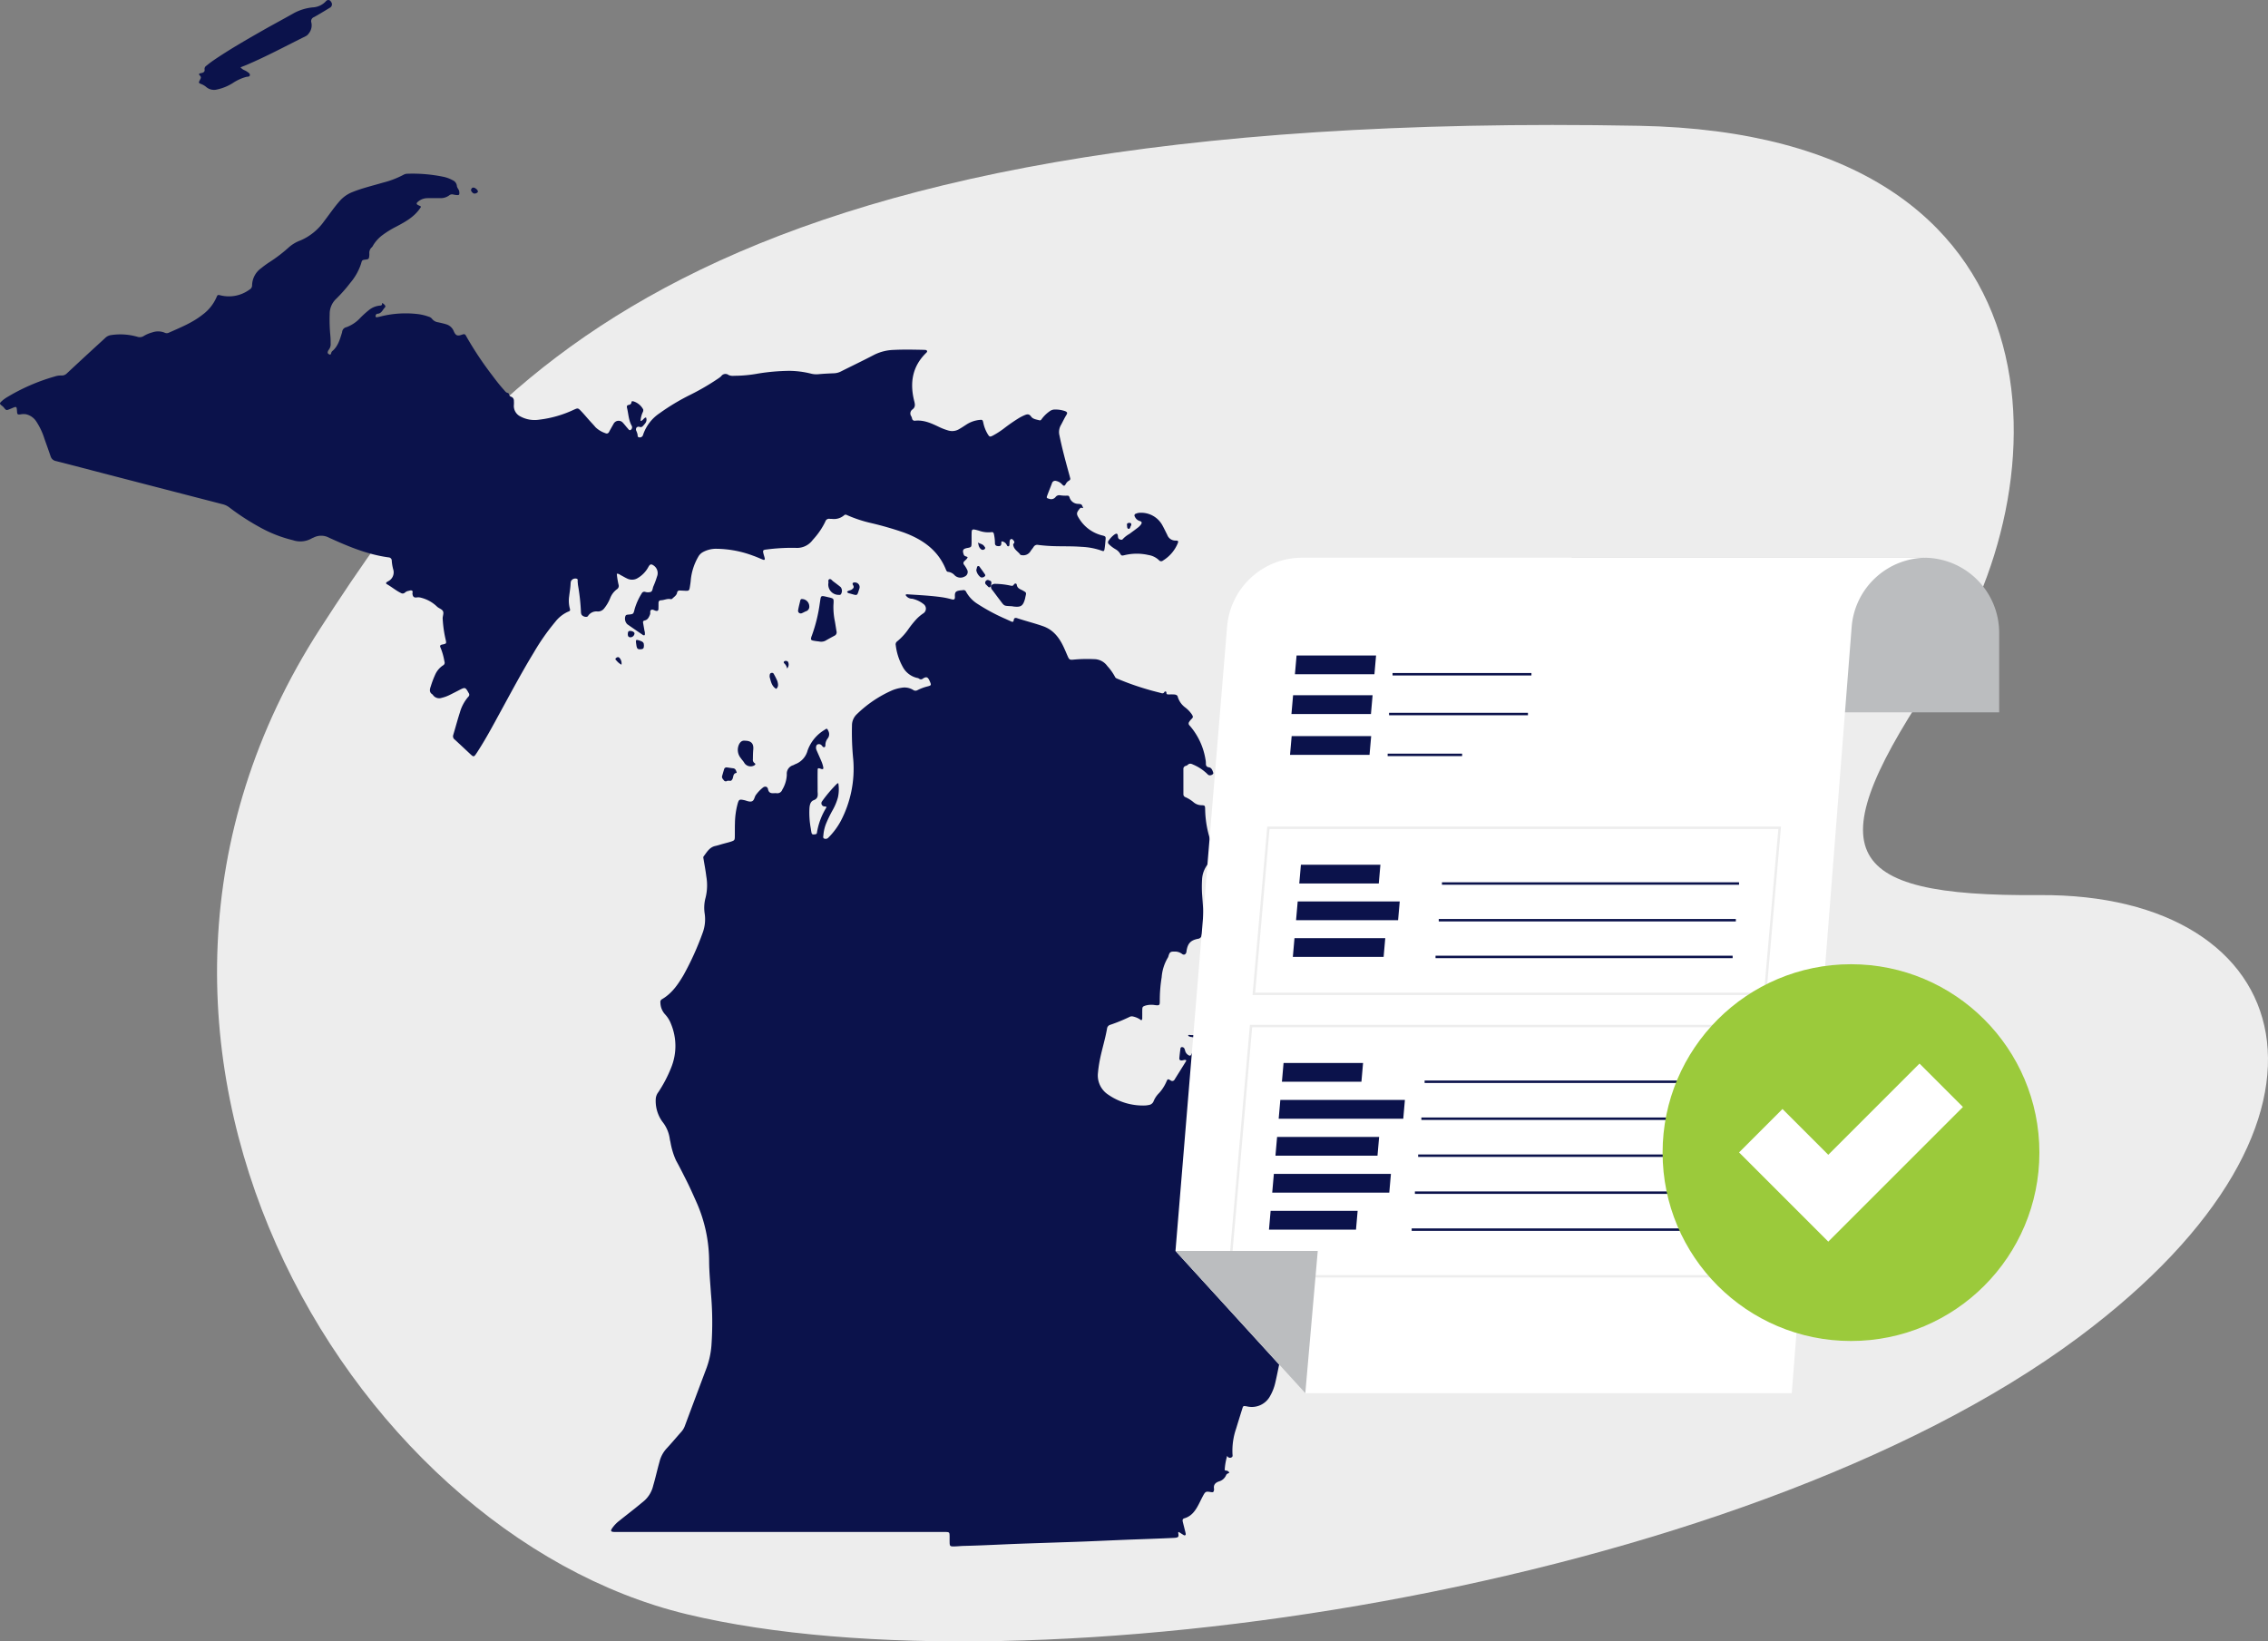 <svg id="b9ac9216-a097-45c0-87b3-8cd411a424f5" data-name="Michigan" xmlns="http://www.w3.org/2000/svg" width="603.865" height="437.063" viewBox="0 0 603.865 437.063"><rect x="0" y="0" width="603.865" height="437.063" fill="#808080" stroke="none"/><path d="M126.967,208.817c42.198-65.311,98.11-138.63,351.195-133.882,117.011,2.195,112.344,97.365,79.795,145.243s-27.229,60.013,26.697,59.602c68.995-.527,88.493,59.666,10.47,117.773-90.279,67.235-279.699,95.486-370.442,73.737C133.938,449.541,56.329,318.146,126.967,208.817Z" transform="translate(-41.722 -41.44)" fill="#ededed"/><path d="M261.807,256.369a.628.628,0,0,0-.515-.194.849.849,0,0,1-.697-1.358,36.183,36.183,0,0,1,4.028-4.741c.046-.042.132-.04.306-.088a10.204,10.204,0,0,1-.104,3.783,14.795,14.795,0,0,1-1.343,3.273,33.762,33.762,0,0,0-1.796,3.665,10.727,10.727,0,0,0-.734,3.126c-.028.325-.185.793.286.924a.991.991,0,0,0,1.063-.3,18.865,18.865,0,0,0,3.316-4.472,29.998,29.998,0,0,0,3.287-16.313,71.588,71.588,0,0,1-.338-9.015,4.09,4.09,0,0,1,1.306-3.06,31.76,31.76,0,0,1,9.489-6.378,10.557,10.557,0,0,1,2.379-.64,4.386,4.386,0,0,1,3.099.561,1.059,1.059,0,0,0,1.191.058,12.318,12.318,0,0,1,2.716-1.001c.936-.252.966-.337.572-1.268-.028-.066-.061-.13-.09-.195-.456-1.026-.843-1.203-1.781-.607a.764.764,0,0,1-1.035.006,1.249,1.249,0,0,0-.498-.183,5.779,5.779,0,0,1-3.862-3.007,15.493,15.493,0,0,1-1.831-5.693.981.981,0,0,1,.387-1.04,16.044,16.044,0,0,0,3.091-3.412,27.291,27.291,0,0,1,1.956-2.424,10.815,10.815,0,0,1,1.967-1.658,1.493,1.493,0,0,0,.02-2.411,7.367,7.367,0,0,0-3.064-1.444,1.978,1.978,0,0,1-1.747-1c.223-.268.531-.17.796-.152,3.072.203,6.149.343,9.199.803a20.776,20.776,0,0,1,2.2.49c.782.206.979.036.943-.743-.051-1.099.191-1.41,1.259-1.589.282-.047.572-.046.855-.088a.729.729,0,0,1,.87.44,8.739,8.739,0,0,0,3.072,3.237,51.044,51.044,0,0,0,7.575,4.044c.42.2.851.379,1.271.58.376.179.696.258.762-.311.068-.584.402-.696.913-.526,2.277.758,4.609,1.334,6.877,2.127,2.713.949,4.291,3,5.459,5.468.368.777.699,1.571,1.039,2.36.476,1.107.576,1.196,1.779,1.065a37.297,37.297,0,0,1,4.722-.136c.179.003.358.016.537.023a4.333,4.333,0,0,1,3.585,1.827,13.979,13.979,0,0,1,2.05,2.874c.145.37.532.461.855.602a72.513,72.513,0,0,0,7.902,2.78c1.096.332,2.212.6,3.32.891.398.105.787.311,1.093-.24a.283.283,0,0,1,.519.197c-.014.54.36.435.652.474a12.647,12.647,0,0,1,1.601.014c.377.097.681.192.772.616a5.419,5.419,0,0,0,2.005,2.846,7.986,7.986,0,0,1,1.766,1.864c.378.654.348.754-.24,1.323a4.109,4.109,0,0,0-.46.588.734.734,0,0,0,.104,1.045,18.075,18.075,0,0,1,4.192,8.927,5.02,5.02,0,0,1,.12,1.065c-.013.602.085.989.822,1.111.712.117.942.838,1.14,1.444.136.417-.715.853-1.208.624a1.381,1.381,0,0,1-.413-.335,12.118,12.118,0,0,0-3.748-2.466c-.522-.262-.988-.383-1.458.106a1.616,1.616,0,0,1-.58.269.809.809,0,0,0-.544.836q.004,3.332.003,6.664a.815.815,0,0,0,.571.816,8.964,8.964,0,0,1,2.173,1.374,3.326,3.326,0,0,0,2.074.759c.886.025.95.108.97,1.026a27.813,27.813,0,0,0,1.654,9.047,5.414,5.414,0,0,1-.257,4.276,13.473,13.473,0,0,1-1.058,1.868,7.008,7.008,0,0,0-1.153,3.534,30.811,30.811,0,0,0,.018,4.189c.17,2.357.379,4.712.336,7.079a16.909,16.909,0,0,1-.46,3.616,1.12,1.12,0,0,1-1.004.937c-1.96.391-2.715,1.236-3.031,3.23-.017.106-.016.216-.042.319-.159.639-.675.866-1.178.455a3.097,3.097,0,0,0-2.011-.603c-1.047-.023-1.266.154-1.575,1.176a1.359,1.359,0,0,1-.147.4,11.861,11.861,0,0,0-1.669,5.276,37.727,37.727,0,0,0-.497,6.312c.009,1.147-.1,1.214-1.254,1.091a5.77,5.77,0,0,0-2.554.119c-.764.265-.837.345-.857,1.144-.016.645.005,1.29-.011,1.935-.007.271.081.577-.249.852a5.433,5.433,0,0,0-2.158-1.008,1.274,1.274,0,0,0-.931.078,44.3,44.3,0,0,1-5.166,2.121,1.173,1.173,0,0,0-.861.98c-.477,2.756-1.324,5.427-1.884,8.165a33.457,33.457,0,0,0-.536,3.611,6.102,6.102,0,0,0,2.716,5.836,16.248,16.248,0,0,0,9.618,2.9,6.421,6.421,0,0,0,1.171-.134,1.601,1.601,0,0,0,1.338-1.09,6.496,6.496,0,0,1,1.451-2.115,11.012,11.012,0,0,0,1.911-2.967c.352-.8.386-.822,1.122-.393a.692.692,0,0,0,1.086-.237q1.541-2.456,3.069-4.921c.029-.047-.009-.135-.017-.217-.391-.192-.763.056-1.146.07-.454.017-.697-.174-.656-.624.071-.784.165-1.567.273-2.346.032-.232.039-.543.372-.576a.708.708,0,0,1,.708.398,3.016,3.016,0,0,1,.202.607,1.794,1.794,0,0,0,.639.968c.593.453.831.421,1.111-.25a21.318,21.318,0,0,1,1.906-3.11c.473-.746.429-.844-.449-1.029-.49-.103-.988-.171-1.479-.274a1.713,1.713,0,0,1-.955-.346c.163-.324.397-.193.591-.184a14.496,14.496,0,0,0,3.212-.147,2.217,2.217,0,0,0,1.968-1.579c.103-.341.293-.66.371-1.005.113-.502.315-.874.879-.927a.199.199,0,0,0,.1-.035c1.69-1.328,3.677-1.467,5.711-1.457a7.503,7.503,0,0,0,1.275-.175,2.846,2.846,0,0,0,2.221-1.657c.885-1.81.556-1.546,2.581-1.57a20.408,20.408,0,0,0,2.252-.112,8.569,8.569,0,0,1,3.405.313,11.319,11.319,0,0,1,7.495,5.802,34.737,34.737,0,0,1,2.6,7.381c1.25,5.049,1.923,10.203,2.784,15.322a59.733,59.733,0,0,0,1.959,8.801,4.027,4.027,0,0,1,.197,1.16q.108,4.081.228,8.162c.048,1.574.117,3.148.169,4.722a6.645,6.645,0,0,0,.585,2.057c1.344,3.666,2.682,7.334,3.689,11.112.203.761.382,1.529.579,2.292a1.3,1.3,0,0,1-.352,1.193c-1.217,1.74-2.48,3.505-1.993,5.874a17.648,17.648,0,0,1,.559,4.036,7.001,7.001,0,0,1-.664,2.906,31.677,31.677,0,0,0-1.807,4.481,5.636,5.636,0,0,0-.403,3.046.796.796,0,0,1-.387.825c-.58.479-1.172.943-1.752,1.423a11.793,11.793,0,0,0-2.446,2.548,1.267,1.267,0,0,1-1.836.238.326.326,0,0,1-.048-.472,1.713,1.713,0,0,1,.872-.586c.681-.298.722-.506.293-1.133a1.511,1.511,0,0,0-.199-.253,1.5,1.5,0,0,1-.32-2.069,12.541,12.541,0,0,0,.683-2.365.585.585,0,0,0-.327-.793q-1.298-.648-2.596-1.296a.579.579,0,0,0-.769.152,6.952,6.952,0,0,1-3.705,2.036c-.754.197-.809.331-.535,1.073.185.502.436.981.653,1.472.188.426.393.846.548,1.284.461,1.307.373,1.448-.982,1.262a1.604,1.604,0,0,0-1.842.861,9.901,9.901,0,0,0-1.129,2.998c-.377,1.75-.711,3.511-1.12,5.253a12.805,12.805,0,0,1-1.368,3.605,5.534,5.534,0,0,1-6.078,2.853c-.106-.017-.211-.044-.317-.059-.799-.115-.81-.118-1.056.664q-.837,2.665-1.653,5.337a18.044,18.044,0,0,0-.948,6.77c.025.309.108.689-.281.843a.777.777,0,0,1-1.128-.434,16.246,16.246,0,0,0-.656,3.587.282.282,0,0,0,.3.355,1.004,1.004,0,0,1,.925.574c-.294.195-.7.235-.864.654a2.918,2.918,0,0,1-1.88,1.657c-.974.335-1.52.888-1.333,1.977a1.031,1.031,0,0,1-.012.321c-.083.549-.222.642-.802.547-1.377-.226-1.482-.184-2.155,1.066-.407.757-.768,1.539-1.168,2.299-.852,1.619-1.871,3.073-3.759,3.614-.524.15-.515.533-.418.942.182.767.383,1.529.573,2.294.061.243.122.487.171.732.035.174.088.379-.068.505-.206.168-.403.015-.582-.095-.392-.242-.779-.493-1.171-.743-.078.088-.165.145-.158.184.216,1.104.17,1.332-1.162,1.397-3.362.164-6.725.279-10.088.399-4.544.162-9.086.383-13.629.564-2.755.109-5.512.188-8.268.284-4.33.152-8.661.278-12.99.47-3.613.16-7.225.331-10.841.415-.93.022-1.858.133-2.788.143-.942.01-1.058-.126-1.082-1.043-.016-.609.007-1.219-.009-1.827-.024-.879-.103-.951-1.014-.982-.358-.012-.717-.004-1.075-.004q-43.104-0-86.208-0c-.394,0-.79.018-1.182-.014-.7-.057-.81-.283-.419-.897a8.885,8.885,0,0,1,1.991-2.096c1.367-1.101,2.758-2.173,4.129-3.269q1.301-1.04,2.574-2.114a7.781,7.781,0,0,0,2.287-3.943c.485-1.648.874-3.325,1.308-4.988.126-.485.26-.969.393-1.452a8.064,8.064,0,0,1,1.867-3.457c1.344-1.439,2.601-2.959,3.912-4.43a4.812,4.812,0,0,0,.937-1.549q2.909-7.804,5.841-15.599a22.333,22.333,0,0,0,1.249-5.865,87.315,87.315,0,0,0-.131-13.842c-.182-2.823-.464-5.646-.486-8.47a39.127,39.127,0,0,0-3.423-15.948c-.837-1.863-1.651-3.736-2.575-5.557-.924-1.821-1.824-3.656-2.82-5.437a20.02,20.02,0,0,1-1.484-4.916,7.245,7.245,0,0,1-.178-.84,9.259,9.259,0,0,0-1.964-4.556,9.416,9.416,0,0,1-1.766-6.079,3.279,3.279,0,0,1,.679-1.775,35.212,35.212,0,0,0,3.471-6.659,15.295,15.295,0,0,0-.094-11.531,7.829,7.829,0,0,0-1.577-2.541,4.733,4.733,0,0,1-1.239-3.127.853.853,0,0,1,.419-.907c2.614-1.508,4.248-3.903,5.736-6.414a76.76,76.76,0,0,0,5.09-11.245,10.345,10.345,0,0,0,.538-5.158,10.257,10.257,0,0,1,.252-4.249,13.775,13.775,0,0,0,.18-5.656c-.186-1.562-.488-3.111-.743-4.665-.035-.214-.11-.451.025-.627.86-1.122,1.544-2.438,3.112-2.784.698-.154,1.379-.384,2.069-.575.69-.192,1.389-.353,2.07-.575.999-.325,1.054-.418,1.066-1.446.014-1.182-.009-2.366.032-3.547a21.196,21.196,0,0,1,.712-5.095c.332-1.168.482-1.224,1.684-.981.698.141,1.428.552,2.089.333.664-.22.687-1.114,1.065-1.669a10.297,10.297,0,0,1,1.837-1.95c.575-.497,1.273-.357,1.413.367.197,1.021.82,1.133,1.638,1.081a3.808,3.808,0,0,1,.644.001,1.375,1.375,0,0,0,1.51-.914,8.367,8.367,0,0,0,1.218-4.052,2.332,2.332,0,0,1,1.678-2.48c.202-.065.377-.211.578-.283a5.306,5.306,0,0,0,3.266-3.618,10.551,10.551,0,0,1,4.456-5.471c.74-.509.744-.464,1.122.335a1.834,1.834,0,0,1-.23,1.925,2.835,2.835,0,0,0-.598,1.676c.002.243-.002.543-.29.634-.23.073-.386-.137-.54-.285-.026-.025-.05-.052-.073-.079a.953.953,0,0,0-1.227-.357c-.363.185-.481.898-.245,1.459.444,1.056.933,2.094,1.37,3.153a7.655,7.655,0,0,1,.433,1.436c.093.476-.069.592-.526.468-.034-.009-.065-.03-.099-.04-.838-.258-.865-.258-.876.649-.019,1.54-.001,3.081.004,4.621.001.358-.013.718.016,1.074.072.903-.005,1.62-1.07,2.017-.829.309-1.051,1.206-1.119,2.067a23.031,23.031,0,0,0,.333,5.35c.06.389.114.78.193,1.166.07.342.208.59.651.529.358-.049.765.017.815-.479A18.088,18.088,0,0,1,261.807,256.369Z" transform="translate(-41.722 -41.44)" fill="#0b124b"/><path d="M143.441,122.12a1.484,1.484,0,0,1,.661.489c.244.222.328.457.067.736-.59.631-.886,1.606-1.979,1.645-.23.008-.363.211-.434.428-.099.3-.026.527.325.491a8.337,8.337,0,0,0,1.048-.222,27.505,27.505,0,0,1,10.024-.594,13.186,13.186,0,0,1,2.706.673,1.669,1.669,0,0,1,.891.569,2.457,2.457,0,0,0,1.639.924c.698.158,1.403.305,2.084.519a3.109,3.109,0,0,1,2.068,1.858c.488,1.143.982,1.324,1.978.985.996-.339,1.003-.276,1.486.607a90.68,90.68,0,0,0,6.859,10.269c.959,1.297,1.952,2.566,3.035,3.763.286.315.507.702.974.8a.438.438,0,0,1,.364.353.806.806,0,0,0,.599.674,1.105,1.105,0,0,1,.712,1.1,8.117,8.117,0,0,1,0,1.074,3.102,3.102,0,0,0,1.753,3.08,7.967,7.967,0,0,0,5.001.846,29.899,29.899,0,0,0,9.155-2.621c1.131-.503,1.145-.539,2.024.381.766.802,1.475,1.659,2.214,2.487.524.588,1.079,1.15,1.577,1.759a6.998,6.998,0,0,0,2.634,1.586.684.684,0,0,0,.988-.35c.38-.691.764-1.379,1.159-2.06a1.508,1.508,0,0,1,2.566-.305c.42.44.779.936,1.187,1.388.228.253.476.704.85.463a.853.853,0,0,0,.229-1.154c-.795-1.454-.825-3.101-1.203-4.66a1.668,1.668,0,0,1-.046-.318.429.429,0,0,1,.334-.486c.499-.087.868-.244.896-.847.009-.185.271-.175.456-.154a4.398,4.398,0,0,1,2.658,2.176,1.2,1.2,0,0,1-.165.82,6.297,6.297,0,0,0-.54,2.243c.657-.057.801-.824,1.452-.935a1.467,1.467,0,0,1-.149,1.469,6.913,6.913,0,0,1-.694.818.723.723,0,0,1-.854.225c-.68-.208-1.146.306-.918.997a3.989,3.989,0,0,1,.37,1.11c.01.285.015.633.387.671a.898.898,0,0,0,.999-.458,1.19,1.19,0,0,0,.072-.202,11.169,11.169,0,0,1,4.429-5.776,58.064,58.064,0,0,1,8.097-4.865,63.61,63.61,0,0,0,7.513-4.38,5.637,5.637,0,0,0,.762-.594,1.366,1.366,0,0,1,1.971-.317,2.85,2.85,0,0,0,1.474.202,35.218,35.218,0,0,0,6.409-.596,55.045,55.045,0,0,1,8.232-.717,24.329,24.329,0,0,1,5.742.721,5.843,5.843,0,0,0,2.011.176c1.39-.129,2.786-.194,4.181-.251a4.398,4.398,0,0,0,1.85-.476c2.943-1.483,5.921-2.901,8.84-4.43a12.468,12.468,0,0,1,5.269-1.317c2.613-.132,5.229-.067,7.845-.017.179.003.358.013.536.03a.467.467,0,0,1,.442.251c.091.241-.081.392-.239.546-3.723,3.629-4.38,8.034-3.155,12.857.227.895.317,1.565-.469,2.181a1.288,1.288,0,0,0-.335,1.815,2.517,2.517,0,0,1,.22.604.681.681,0,0,0,.773.591c2.37-.261,4.41.7,6.457,1.683a15.646,15.646,0,0,0,2.406.918,3.605,3.605,0,0,0,2.899-.367c.653-.372,1.278-.793,1.909-1.201a7.814,7.814,0,0,1,3.512-1.242c.774-.076.836-.029,1.011.742a9.717,9.717,0,0,0,1.207,3.087c.434.687.572.727,1.306.356a22.125,22.125,0,0,0,2.98-1.917,44.604,44.604,0,0,1,4.156-2.866,12.318,12.318,0,0,1,1.247-.625c.673-.285,1.253-.509,1.843.336.469.671,1.421.775,2.215.988.345.093.505-.219.668-.444a9.14,9.14,0,0,1,2-1.934,2.337,2.337,0,0,1,1.599-.493,7.763,7.763,0,0,1,2.53.419c.631.256.708.482.352,1.053-.551.884-.968,1.839-1.48,2.741a3.7,3.7,0,0,0-.344,2.695c.714,3.55,1.677,7.036,2.633,10.525.076.276.153.552.216.831a.513.513,0,0,1-.265.639,2.287,2.287,0,0,0-.94.994c-.32.499-.455.518-.909.078a2.933,2.933,0,0,0-1.632-.959.87.87,0,0,0-1.095.595c-.409,1.109-.867,2.2-1.277,3.308-.212.573-.142.68.451.823a1.49,1.49,0,0,0,1.753-.412,1.239,1.239,0,0,1,1.129-.515,9.607,9.607,0,0,0,2.032.114c.347-.038.505.203.597.502a2.407,2.407,0,0,0,2.366,1.687c.863.084.861.104,1.256,1.12-.301.018-.578-.257-.883.109-.954,1.143-1.001,1.446-.168,2.729a10.02,10.02,0,0,0,6.203,4.468c.796.195.879.318.807,1.108-.071.784-.133,1.571-.25,2.349-.113.75-.214.809-.903.542a18.269,18.269,0,0,0-5.256-.983c-2.612-.205-5.228-.098-7.839-.204-1.215-.05-2.431-.147-3.637-.297a1.131,1.131,0,0,0-1.276.522c-.264.425-.619.795-.871,1.226a2.235,2.235,0,0,1-2.336.955c-.104-.004-.257-.016-.303-.082-.575-.834-1.61-1.311-1.866-2.394-.05-.211-.126-.399.065-.59.41-.409.045-.73-.184-1.003-.313-.371-.767-.229-.865.26a9.607,9.607,0,0,0-.065.963c-.02.207-.023.461-.295.5-.202.029-.327-.144-.4-.305a1.692,1.692,0,0,0-1.39-1.014.777.777,0,0,0-.081.232c.048.898-.228,1.149-1.071,1.014-.5-.08-.643-.395-.633-.836a11.74,11.74,0,0,0-.25-2.238c-.068-.396-.227-.713-.696-.615a7.301,7.301,0,0,1-3.377-.421c-.277-.072-.552-.155-.832-.216-.863-.189-1.027-.078-1.051.81-.027.967.009,1.935-.02,2.902-.025.855-.132.949-.984,1.114-.035.007-.071.007-.107.014-1.219.228-1.396.596-.989,1.766.182.523.695.417,1.034.694-.144.492-.561.744-.871,1.068a.647.647,0,0,0-.072.947,8.686,8.686,0,0,1,.792,1.275,1.318,1.318,0,0,1-.681,1.88,2.231,2.231,0,0,1-2.602-.326,2.762,2.762,0,0,0-1.753-.94c-.325-.005-.471-.3-.579-.571-2.075-5.198-6.198-8.06-11.235-9.912a89.758,89.758,0,0,0-8.667-2.503,34.876,34.876,0,0,1-6.319-2.074c-.297-.141-.592-.294-.889-.008a4.153,4.153,0,0,1-3.303.96c-.179-.008-.36.011-.537-.011a1.025,1.025,0,0,0-1.165.713,19.059,19.059,0,0,1-2.753,4.218c-.227.276-.478.534-.704.812a5.155,5.155,0,0,1-4.509,1.986,52.084,52.084,0,0,0-7.609.425c-1.078.117-1.142.218-.858,1.294.091.346.211.686.287,1.035.09.415-.103.537-.478.387-.864-.345-1.711-.74-2.591-1.042a28.645,28.645,0,0,0-9.766-1.852,7.275,7.275,0,0,0-3.614.884,3.154,3.154,0,0,0-1.265,1.281,15.322,15.322,0,0,0-1.964,6.076c-.042.642-.15,1.28-.25,1.917-.155.988-.263,1.068-1.243,1.022-.465-.022-.93-.054-1.396-.064a.647.647,0,0,0-.761.576c-.135.73-.78,1.082-1.251,1.558a.528.528,0,0,1-.494.155c-.883-.198-1.683.282-2.54.303-.509.012-.664.333-.663.789.001.502-.005,1.003-.017,1.505-.011.48-.267.616-.713.508-.409-.099-.834-.454-1.224-.225-.411.241-.141.798-.299,1.195-.284.716-.584,1.427-1.423,1.605-.458.097-.483.339-.421.691.124.705.251,1.41.374,2.115a2.228,2.228,0,0,1,.058,1.093.527.527,0,0,1-.575-.091c-1.362-.928-2.727-1.852-4.074-2.801a2.106,2.106,0,0,1-.473-2.241c.172-.295.46-.299.746-.325,1.356-.127,1.359-.128,1.675-1.44a16.445,16.445,0,0,1,1.889-4.198.765.765,0,0,1,.885-.428,2.436,2.436,0,0,0,1.579.001c.46-.267.435-.944.639-1.433a23.006,23.006,0,0,0,.968-2.618,2.446,2.446,0,0,0-.806-2.897c-.73-.535-1.045-.465-1.492.344a7.584,7.584,0,0,1-2.783,2.912,2.892,2.892,0,0,1-2.865.153c-.554-.249-1.071-.577-1.613-.852-.341-.173-.632-.484-1.137-.423a19.253,19.253,0,0,0,.473,2.939,1.048,1.048,0,0,1-.46,1.201,5.263,5.263,0,0,0-1.784,2.372,10.85,10.85,0,0,1-1.566,2.68,2.102,2.102,0,0,1-1.745.861,2.649,2.649,0,0,0-2.586,1.192c-.304.504-1.551.143-1.775-.475a1.877,1.877,0,0,1-.107-.633,57.011,57.011,0,0,0-.792-7.148c-.035-.284-.047-.571-.081-.855-.039-.32.176-.762-.392-.84a1.311,1.311,0,0,0-1.363.627,2.404,2.404,0,0,0-.13.734c-.044,1.112-.247,2.205-.375,3.308a8.168,8.168,0,0,0,.123,3.093c.213.794.19.81-.527,1.1a8.979,8.979,0,0,0-3.315,2.67,58.987,58.987,0,0,0-5.721,8.181c-3.135,5.141-5.963,10.454-8.85,15.735-2.01,3.677-3.976,7.381-6.276,10.891-.828,1.264-.839,1.253-1.959.201-1.306-1.226-2.611-2.452-3.931-3.663a1.079,1.079,0,0,1-.423-1.217c.608-2.023,1.148-4.069,1.797-6.079a10.765,10.765,0,0,1,2.234-4.128.71.71,0,0,0,.105-.956c-.898-1.616-.944-1.637-2.586-.782q-1.239.645-2.492,1.264a9.634,9.634,0,0,1-2.117.768,2.032,2.032,0,0,1-2.368-.803.267.267,0,0,0-.069-.082c-.909-.56-.789-1.307-.478-2.168A25.836,25.836,0,0,1,157.591,221.082a5.837,5.837,0,0,1,2.043-2.442.813.813,0,0,0,.419-1.063,17.099,17.099,0,0,0-1.045-3.709c-.236-.433-.068-.675.371-.785.139-.035.284-.044.422-.081.745-.198.78-.245.623-1.052a31.996,31.996,0,0,1-.84-5.838c-.006-.679.385-1.438.043-1.995-.307-.499-1.056-.703-1.523-1.132a9.382,9.382,0,0,0-4.263-2.381,2.583,2.583,0,0,0-1.053-.095c-.826.142-1.161-.145-1.248-.984-.028-.272.188-.618-.11-.801-.287-.176-.629-.005-.939.053a1.898,1.898,0,0,0-.958.461.872.872,0,0,1-1.089.085c-1.328-.644-2.449-1.619-3.73-2.34a.29.29,0,0,1-.03-.524c.111-.089.243-.151.362-.231a2.657,2.657,0,0,0,1.356-3.235,12.31,12.31,0,0,1-.37-2.223.875.875,0,0,0-.842-.913c-5.611-.756-10.766-2.918-15.857-5.239a4.425,4.425,0,0,0-4.116-.039c-.159.082-.343.121-.491.217a6.101,6.101,0,0,1-4.972.494,35.044,35.044,0,0,1-8.972-3.525,64.003,64.003,0,0,1-8.007-5.217,4.762,4.762,0,0,0-1.723-.831q-15.345-3.964-30.686-7.945c-4.576-1.187-9.146-2.399-13.729-3.561a1.807,1.807,0,0,1-1.437-1.259c-.527-1.561-1.09-3.109-1.639-4.663a18.381,18.381,0,0,0-2.136-4.559A4.432,4.432,0,0,0,48.602,151.739a4.734,4.734,0,0,0-1.49.05c-.695.082-.802-.027-.852-.737-.102-1.447-.102-1.446-1.395-.898q-.247.105-.496.206c-.981.397-.977.394-1.633-.418a2.67,2.67,0,0,0-.466-.437c-.705-.535-.731-.665-.069-1.263a8.483,8.483,0,0,1,1.285-.964,52.074,52.074,0,0,1,12.763-5.573,5.118,5.118,0,0,1,1.798-.279,1.911,1.911,0,0,0,1.53-.614Q63.583,137.075,67.621,133.37c.711-.656,1.437-1.295,2.136-1.963a2.776,2.776,0,0,1,1.517-.739,16.47,16.47,0,0,1,7.022.447,1.946,1.946,0,0,0,1.714-.217,9.065,9.065,0,0,1,2.271-.956,4.651,4.651,0,0,1,3.259.073,1.22,1.22,0,0,0,1.033.059c3.135-1.408,6.353-2.67,9.077-4.839a11.413,11.413,0,0,0,3.677-4.547c.318-.777.364-.794,1.228-.576a9.292,9.292,0,0,0,7.646-1.592,1.265,1.265,0,0,0,.643-1.145,5.72,5.72,0,0,1,2.379-4.495,26.297,26.297,0,0,1,2.257-1.646,39.643,39.643,0,0,0,5.197-3.982,9.704,9.704,0,0,1,3.044-1.792,14.827,14.827,0,0,0,6.265-5.072c1.399-1.815,2.679-3.721,4.201-5.444a8.686,8.686,0,0,1,3.301-2.329c2.663-1.084,5.46-1.731,8.206-2.544a24.121,24.121,0,0,0,5.408-2.062,2.279,2.279,0,0,1,1.128-.309,40.62,40.62,0,0,1,9.715.85,8.817,8.817,0,0,1,2.301.881,1.849,1.849,0,0,1,1.119,1.475c.043.606.577.97.637,1.574.083.844.015.968-.821.887a6.257,6.257,0,0,1-.741-.126,1.213,1.213,0,0,0-1.111.217,3.793,3.793,0,0,1-2.526.734c-1.11-.002-2.221-.014-3.331.012a3.888,3.888,0,0,0-2.379.877c-.606.486-.564.745.124,1.05.733.325.688.293.252.91-1.569,2.221-3.857,3.484-6.176,4.709a25.62,25.62,0,0,0-3.75,2.302,9.673,9.673,0,0,0-2.45,2.681,1.898,1.898,0,0,1-.353.534,1.976,1.976,0,0,0-.68,1.726,5.324,5.324,0,0,1-.027.644c-.078.727-.189.833-.92.92-.974.116-.983.114-1.253,1.095a15.206,15.206,0,0,1-2.88,5.118,39.615,39.615,0,0,1-3.773,4.262,5.483,5.483,0,0,0-1.704,4.04,43.811,43.811,0,0,0,.174,5.689,20.077,20.077,0,0,1,.079,2.039,2.507,2.507,0,0,1-.521,1.813,1.34,1.34,0,0,0-.231.48c-.127.403.131.617.447.734.364.135.382-.181.464-.416a1.047,1.047,0,0,1,.258-.457c1.525-1.269,2.026-3.076,2.579-4.856a1.159,1.159,0,0,0,.059-.206,1.436,1.436,0,0,1,1.173-1.337,9.504,9.504,0,0,0,3.701-2.507,26.574,26.574,0,0,1,2.231-2.016,5.366,5.366,0,0,1,2.935-1.213C143.359,122.797,143.518,122.589,143.441,122.12Z" transform="translate(-41.722 -41.44)" fill="#0b124b"/><path d="M105.756,59.368a2.892,2.892,0,0,0,1.16.817,5.673,5.673,0,0,1,.56.317c.34.253.831.487.772.95-.062.487-.632.379-.982.465a12.273,12.273,0,0,0-3.503,1.6,12.735,12.735,0,0,1-4.244,1.749,3.202,3.202,0,0,1-2.912-.676,4.427,4.427,0,0,0-1.288-.759c-.753-.302-.752-.345-.368-1.094.38-.742.38-.742-.274-1.49.163-.35.532-.304.817-.383.481-.134.789-.41.703-.913a1.001,1.001,0,0,1,.472-1.006c.612-.495,1.232-.983,1.882-1.425,4.265-2.908,8.737-5.476,13.218-8.028,2.706-1.542,5.46-3,8.168-4.539a13.316,13.316,0,0,1,4.993-1.541,5.137,5.137,0,0,0,3.601-1.673.778.778,0,0,1,1.322.179,1.028,1.028,0,0,1-.362,1.616c-1.376.839-2.75,1.682-4.159,2.462a1.144,1.144,0,0,0-.706,1.454,3.431,3.431,0,0,1-.717,2.926,2.127,2.127,0,0,1-.794.702c-5.231,2.586-10.372,5.359-15.747,7.648C106.879,58.932,106.382,59.119,105.756,59.368Z" transform="translate(-41.722 -41.44)" fill="#0b124b"/><path d="M345.421,177.977a6.422,6.422,0,0,1,5.815,3.381c.447.815.846,1.656,1.263,2.487a2.318,2.318,0,0,0,2.231,1.536c.731-.012.818.187.515.856a9.739,9.739,0,0,1-3.881,4.465.725.725,0,0,1-1.044-.083,5.222,5.222,0,0,0-2.844-1.397,13.849,13.849,0,0,0-6.27.027c-.87.202-.883.203-1.34-.54a3.396,3.396,0,0,0-1.192-1.056,8.559,8.559,0,0,1-1.699-1.301.659.659,0,0,1-.078-.951,6.63,6.63,0,0,1,1.462-1.558c.661-.49.96-.384,1.017.434.037.531.227.763.725.857.238.045.425.05.567-.15a7.149,7.149,0,0,1,1.767-1.375c.742-.56,1.504-1.095,2.237-1.667a4.22,4.22,0,0,0,.827-.832c.34-.471.249-.775-.323-.942a2.045,2.045,0,0,1-1.304-1.177.482.482,0,0,1,.287-.764A2.829,2.829,0,0,1,345.421,177.977Z" transform="translate(-41.722 -41.44)" fill="#0b124b"/><path d="M263.628,202.561a18.559,18.559,0,0,0,.392,4.363c.156.88.279,1.765.434,2.645a.985.985,0,0,1-.559,1.151c-.818.441-1.639.879-2.44,1.35a2.601,2.601,0,0,1-1.672.174c-.498-.046-.995-.115-1.486-.209-.653-.125-.749-.31-.556-.974.05-.171.118-.337.183-.504a41.109,41.109,0,0,0,2.062-8.419c.375-2.332.073-2.172,2.416-1.639.139.032.281.055.418.095.81.237.877.332.851,1.217C263.664,202.062,263.643,202.312,263.628,202.561Z" transform="translate(-41.722 -41.44)" fill="#0b124b"/><path d="M305.585,197.382a1.432,1.432,0,0,1,1.245-.475,20.177,20.177,0,0,1,3.928.463c.36.074.657.148.913-.275.231-.383.713-.355.766.036.139,1.028.985,1.189,1.658,1.576.92.529.923.52.666,1.582-.05.208-.076.422-.133.628-.516,1.861-1.086,2.248-2.982,2.028-.213-.025-.423-.079-.636-.091-2.202-.128-1.781.038-3.272-1.898-.61-.792-1.192-1.606-1.801-2.398a1.321,1.321,0,0,1-.348-1.181Z" transform="translate(-41.722 -41.44)" fill="#0b124b"/><path d="M240.09,238.677c1.666-.001,2.339.794,2.192,2.363-.079.85-.085,1.709-.095,2.564a1.041,1.041,0,0,0,.431,1.028c.412.255.142.477-.101.638a1.996,1.996,0,0,1-2.589-.641c-.259-.477-.651-.849-.944-1.293a3.45,3.45,0,0,1-.527-3.608C238.831,238.934,239.351,238.563,240.09,238.677Z" transform="translate(-41.722 -41.44)" fill="#0b124b"/><path d="M235.757,249.334c-.14.009-.306-.028-.414.035a.633.633,0,0,1-.922-.197c-.276-.337-.571-.645-.424-1.134.174-.579.338-1.162.513-1.741a.667.667,0,0,1,.819-.503c.529.074,1.056.161,1.586.22.625.069.762.561.93,1.03a.351.351,0,0,1-.008.198c-1.076.141-.755,1.213-1.186,1.782C236.401,249.353,236.43,249.375,235.757,249.334Z" transform="translate(-41.722 -41.44)" fill="#0b124b"/><path d="M262.268,196.798c.122-.342-.174-.928.254-1.122.427-.193.727.337,1.06.58q.993.723,1.952,1.493a1.619,1.619,0,0,1,.027,1.994.638.638,0,0,1-.506.096A2.75,2.75,0,0,1,262.268,196.798Z" transform="translate(-41.722 -41.44)" fill="#0b124b"/><path d="M257.192,202.807a1.27,1.27,0,0,1-.912,1.415c-.367.138-.701.364-1.069.498a.708.708,0,0,1-.996-.723c.142-.916.393-1.816.605-2.721a.416.416,0,0,1,.376-.329A1.966,1.966,0,0,1,257.192,202.807Z" transform="translate(-41.722 -41.44)" fill="#0b124b"/><path d="M267.245,199.034c.355-.414.895-.342,1.268-.625.396-.301.705-.551.357-1.136-.308-.517-.086-.777.508-.739a1.238,1.238,0,0,1,1.157,1.641c-.656,1.951-.364,1.92-2.393,1.333C267.849,199.423,267.49,199.433,267.245,199.034Z" transform="translate(-41.722 -41.44)" fill="#0b124b"/><path d="M248.399,224.868c-1.189-.668-1.406-1.919-1.738-3.096a1.684,1.684,0,0,1,.014-.635.533.533,0,0,1,.454-.517.516.516,0,0,1,.624.289,19.587,19.587,0,0,1,.951,1.899C248.889,223.54,249.088,224.255,248.399,224.868Z" transform="translate(-41.722 -41.44)" fill="#0b124b"/><path d="M213.173,213.357c-.012.719-.184.918-.84.973-.723.06-1.006-.136-1.128-.798-.058-.315-.098-.633-.142-.95-.106-.771.029-.875.806-.627C212.966,212.306,213.187,212.543,213.173,213.357Z" transform="translate(-41.722 -41.44)" fill="#0b124b"/><path d="M301.668,193.298a2.816,2.816,0,0,1,.098-.463c.092-.252.054-.631.422-.668.281-.028.397.265.541.461.359.489.719.977,1.056,1.481.149.223.425.483.16.757a1.044,1.044,0,0,1-1.077.301A2.997,2.997,0,0,1,301.668,193.298Z" transform="translate(-41.722 -41.44)" fill="#0b124b"/><path d="M208.878,210.223c.052-.332.01-.773.584-.785.583-.012,1.186.312,1.199.65a1.099,1.099,0,0,1-1.103,1.047C209.066,211.112,208.876,210.87,208.878,210.223Z" transform="translate(-41.722 -41.44)" fill="#0b124b"/><path d="M305.589,197.377c-.196.433-.439.659-.85.203-.142-.158-.296-.305-.449-.453a.664.664,0,0,1-.111-.948.637.637,0,0,1,.839-.229c.341.118.7.225.665.694-.018.247-.063.492-.096.738Z" transform="translate(-41.722 -41.44)" fill="#0b124b"/><path d="M168.971,92.474c-.029.264-.565.551-.956.512-.428-.043-.992-.681-.874-1.042.097-.296.253-.595.671-.557C168.322,91.433,169.015,92.073,168.971,92.474Z" transform="translate(-41.722 -41.44)" fill="#0b124b"/><path d="M302.08,185.914c.666.346,1.305.397,1.667.943.151.228.434.417.19.739a.728.728,0,0,1-1.043.061,1.94,1.94,0,0,1-.642-1.194C302.216,186.329,302.17,186.199,302.08,185.914Z" transform="translate(-41.722 -41.44)" fill="#0b124b"/><path d="M207.189,218.435a4.492,4.492,0,0,1-1.344-1.119c-.17-.164-.409-.375-.134-.627.281-.258.626-.401.948-.079A2.199,2.199,0,0,1,207.189,218.435Z" transform="translate(-41.722 -41.44)" fill="#0b124b"/><path d="M251.294,219.442a2.5,2.5,0,0,0-.613-1.225c-.185-.174-.468-.422-.118-.691.288-.221.926-.084,1.017.236A1.578,1.578,0,0,1,251.294,219.442Z" transform="translate(-41.722 -41.44)" fill="#0b124b"/><path d="M342.353,180.668c.506-.012.675.213.533.663a.338.338,0,0,1-.041.098c-.216.294-.206.915-.668.822-.408-.082-.334-.653-.392-1.025C341.716,180.789,342.044,180.7,342.353,180.668Z" transform="translate(-41.722 -41.44)" fill="#0b124b"/><path d="M418.509,148.51H512.287a20,20,0,0,1,20,20v21.173a0,0,0,0,1,0,0H418.509a0,0,0,0,1,0,0V148.51A0,0,0,0,1,418.509,148.51Z" fill="#bbbdbf"/><path d="M534.74,208.301a20,20,0,0,1,19.932-18.352H388.376a20,20,0,0,0-19.932,18.352l-13.745,166.229,34.567,37.881H518.786Z" transform="translate(-41.722 -41.44)" fill="#fff"/><polygon points="365.948 179.534 344.78 179.534 345.218 174.534 366.386 174.534 365.948 179.534" fill="#0b124b"/><rect x="370.772" y="179.209" width="36.977" height="0.65" fill="#0b124b"/><polygon points="365.021 190.128 343.853 190.128 344.291 185.128 365.459 185.128 365.021 190.128" fill="#0b124b"/><rect x="369.845" y="189.803" width="36.977" height="0.65" fill="#0b124b"/><polygon points="364.644 201.004 343.476 201.004 343.913 196.004 365.081 196.004 364.644 201.004" fill="#0b124b"/><rect x="369.467" y="200.679" width="19.828" height="0.65" fill="#0b124b"/><path d="M511.999,306.4H375.214l.03-.353,3.895-44.509H515.923l-.03.354Zm-136.075-.65H511.403l3.812-43.562H379.735Z" transform="translate(-41.722 -41.44)" fill="#ededed"/><path d="M505.419,381.607H368.634l.03-.353,5.856-66.93H511.305l-.03.353Zm-136.075-.65H504.823l5.773-65.982H375.117Z" transform="translate(-41.722 -41.44)" fill="#ededed"/><polygon points="367.104 235.255 345.936 235.255 346.374 230.255 367.542 230.255 367.104 235.255" fill="#0b124b"/><rect x="383.927" y="234.931" width="79.104" height="0.65" fill="#0b124b"/><polygon points="372.249 245.03 345.081 245.03 345.518 240.03 372.686 240.03 372.249 245.03" fill="#0b124b"/><rect x="383.073" y="244.704" width="79.102" height="0.65" fill="#0b124b"/><polygon points="368.394 254.804 344.226 254.804 344.663 249.804 368.831 249.804 368.394 254.804" fill="#0b124b"/><rect x="382.217" y="254.479" width="79.104" height="0.65" fill="#0b124b"/><polygon points="362.486 288.042 341.318 288.042 341.755 283.042 362.923 283.042 362.486 288.042" fill="#0b124b"/><rect x="379.309" y="287.717" width="79.103" height="0.65" fill="#0b124b"/><polygon points="373.625 297.886 340.457 297.886 340.894 292.886 374.062 292.886 373.625 297.886" fill="#0b124b"/><rect x="378.448" y="297.56" width="79.103" height="0.65" fill="#0b124b"/><polygon points="366.763 307.73 339.595 307.73 340.033 302.73 367.201 302.73 366.763 307.73" fill="#0b124b"/><rect x="377.586" y="307.405" width="79.103" height="0.65" fill="#0b124b"/><polygon points="369.902 317.574 338.734 317.574 339.172 312.574 370.34 312.574 369.902 317.574" fill="#0b124b"/><rect x="376.725" y="317.249" width="79.103" height="0.65" fill="#0b124b"/><polygon points="361.041 327.418 337.873 327.418 338.31 322.418 361.478 322.418 361.041 327.418" fill="#0b124b"/><rect x="375.864" y="327.094" width="79.103" height="0.65" fill="#0b124b"/><polygon points="312.977 333.091 350.859 333.091 347.544 370.972 312.977 333.091" fill="#bbbdbf"/><circle cx="492.836" cy="306.909" r="50.161" fill="#9bca3b"/><polygon points="486.788 330.617 463.032 306.86 474.594 295.298 486.788 307.491 511.079 283.201 522.641 294.763 486.788 330.617" fill="#fff"/></svg>